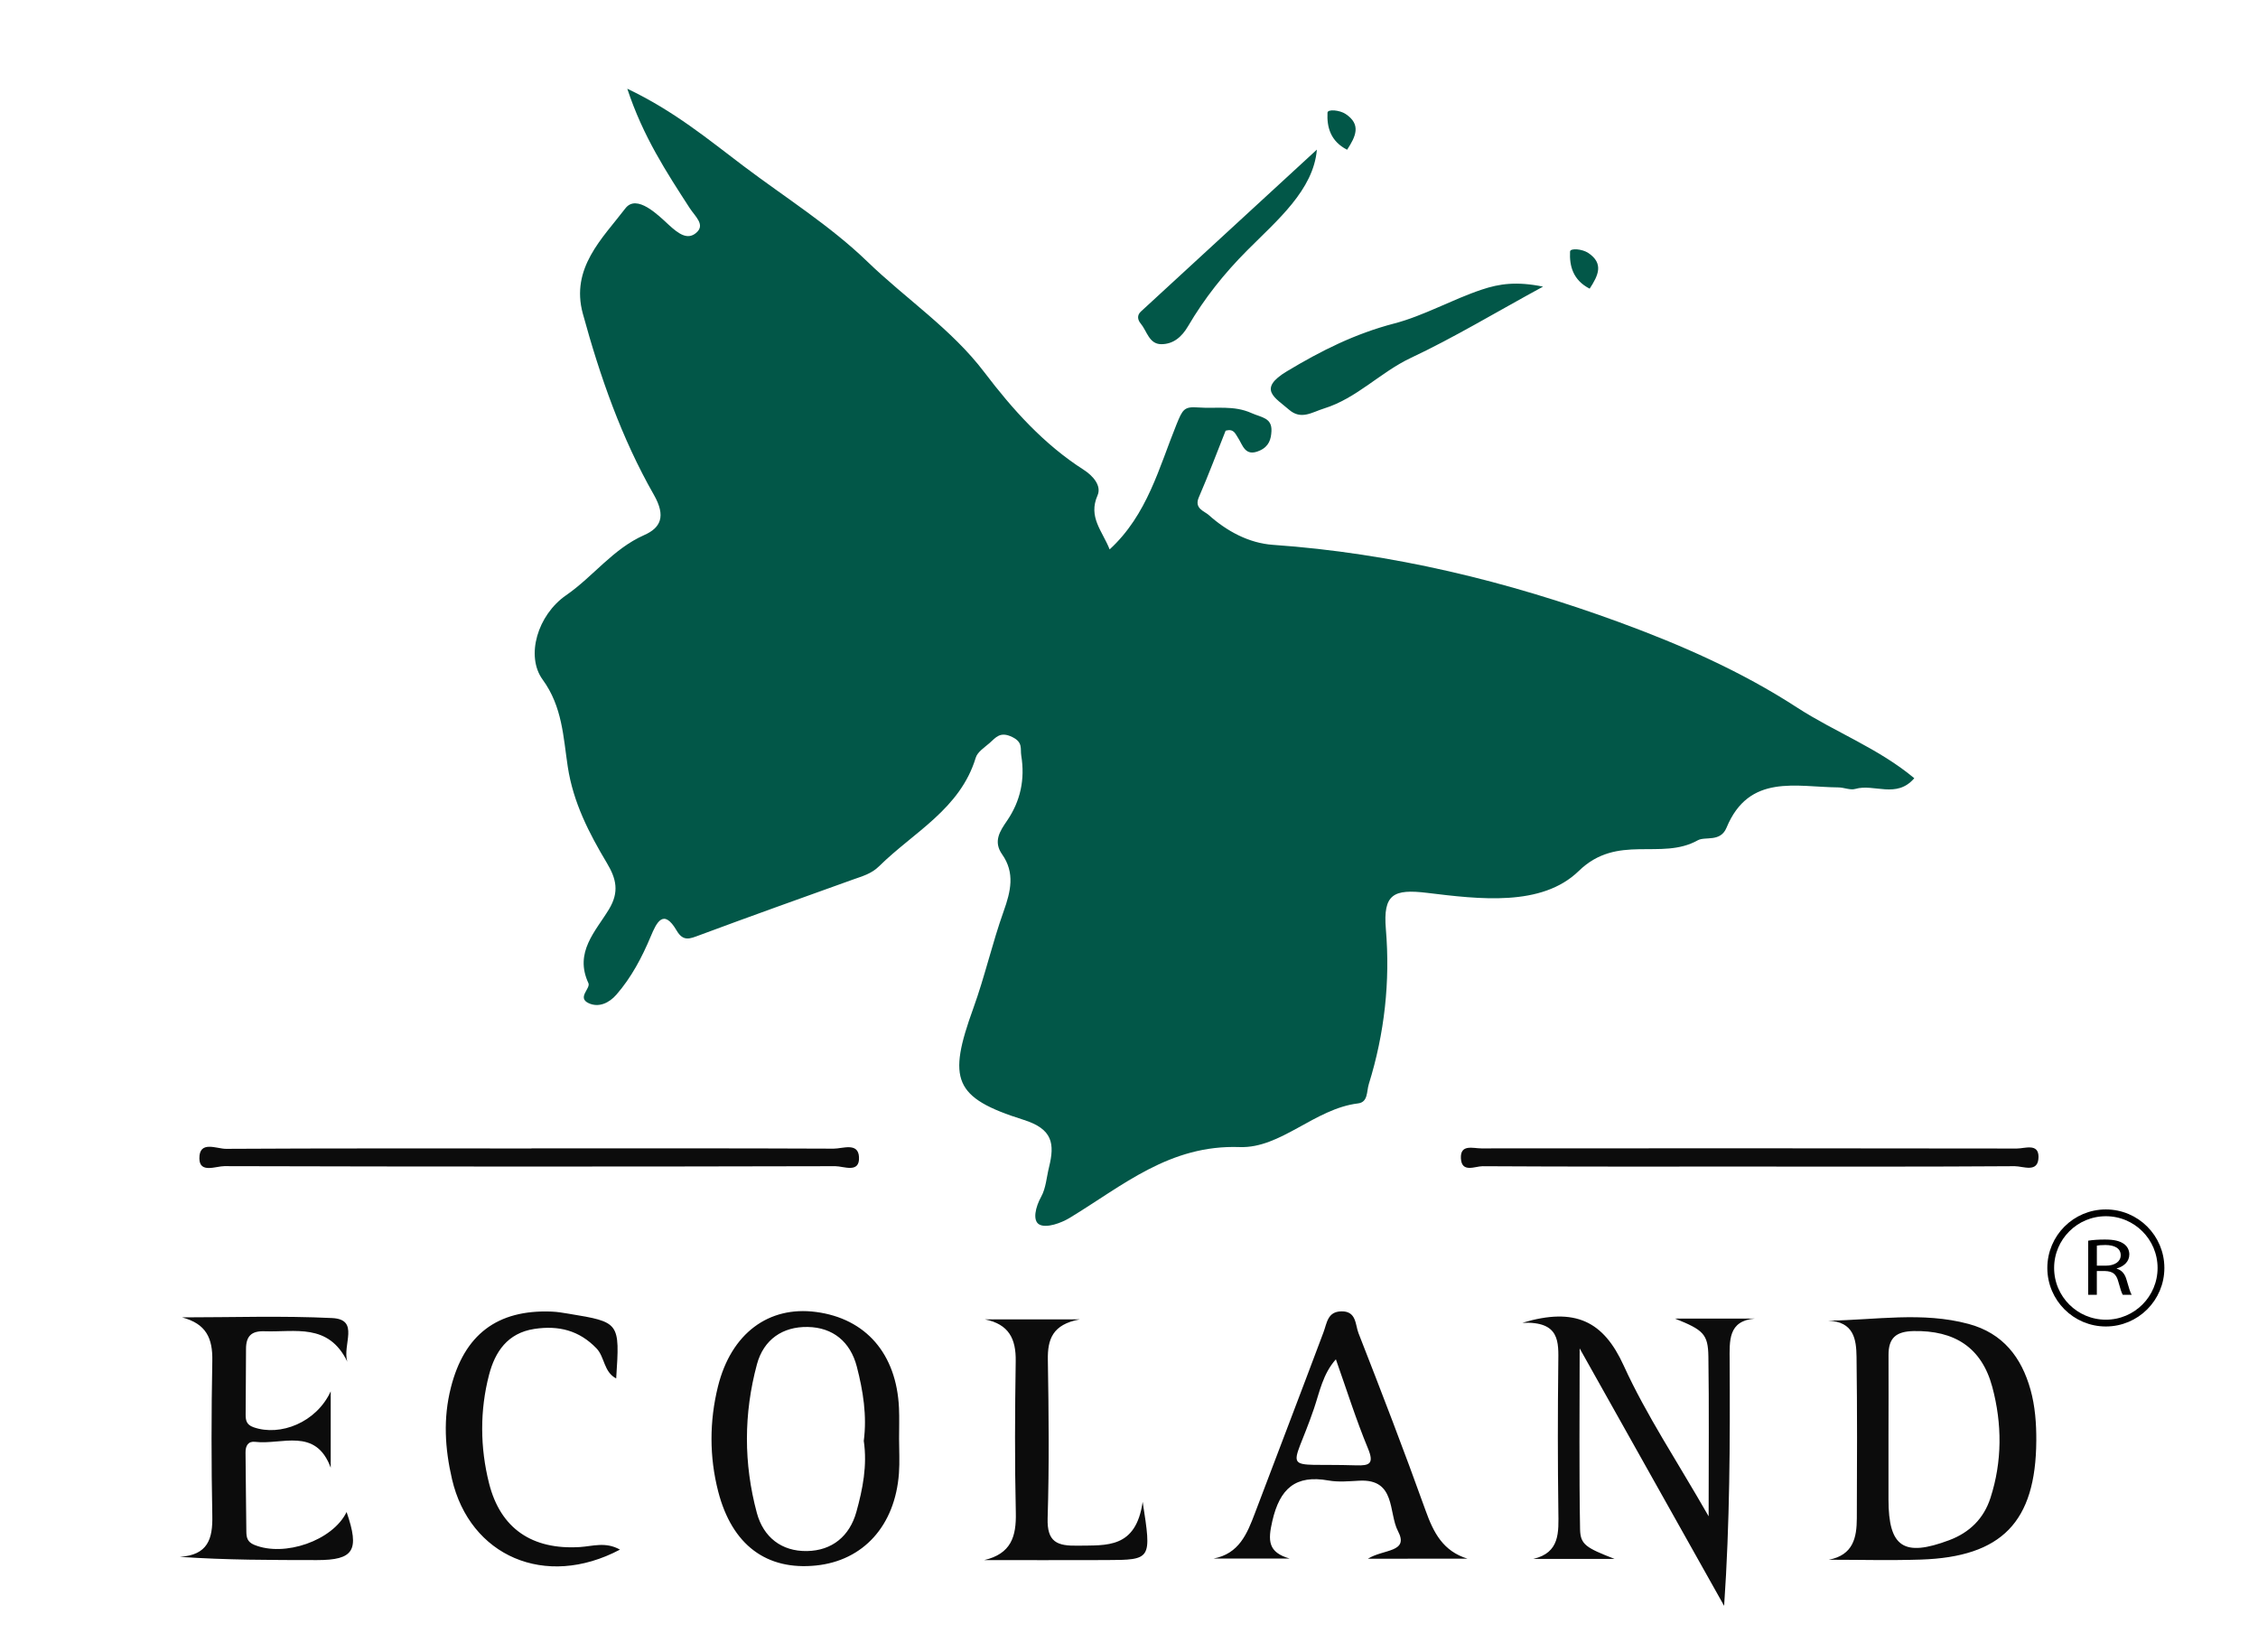 <?xml version="1.0" encoding="utf-8"?>
<!-- Generator: Adobe Illustrator 24.2.1, SVG Export Plug-In . SVG Version: 6.00 Build 0)  -->
<svg version="1.1" xmlns="http://www.w3.org/2000/svg" xmlns:xlink="http://www.w3.org/1999/xlink" x="0px" y="0px"
	 viewBox="0 0 1024 749" style="enable-background:new 0 0 1024 749;" xml:space="preserve">
<style type="text/css">
	.st0{fill:#0C0C0C;}
	.st1{fill:#025748;}
	.st2{fill:none;stroke:#000000;stroke-width:3.077;stroke-miterlimit:10;}
</style>
<g id="Ebene_2">
	<path class="st0" d="M241.05,520.77c45.66,0,91.33-0.07,136.99,0.13c4.08,0.02,11.14-3,11.51,3.79c0.42,7.6-6.97,4.15-10.71,4.16
		c-92.36,0.22-184.72,0.23-277.08-0.02c-3.83-0.01-11.23,3.4-11.34-3.43c-0.13-8.42,7.82-4.39,12.1-4.42
		c46.18-0.27,92.36-0.17,138.54-0.17C241.05,520.81,241.05,520.79,241.05,520.77z"/>
	<path class="st0" d="M795.91,597.95c-12.32,1-11.56,10.05-11.51,19.3c0.2,36.71,0.08,73.41-2.51,110.98
		c-21.13-37.65-42.26-75.3-65.52-116.75c0,29.96-0.28,56,0.19,82.02c0.13,6.99,2.77,8.41,15.63,13.44c-13.4,0-25.11,0-36.82,0
		c12.15-2.85,11.46-12.11,11.34-21.63c-0.3-22.38-0.29-44.77-0.03-67.14c0.11-9.62,0.86-19.04-16.3-18.29
		c24.12-7.25,36.85-0.61,45.96,19.38c10.23,22.45,24.14,43.22,38.52,68.36c0-27.06,0.23-49.74-0.11-72.42
		c-0.15-10.18-2.25-12.08-15.14-17.24C772.66,597.95,784.29,597.95,795.91,597.95z M871.06,707.25c36.74-1.2,52.19-17.06,52.4-53.93
		c0.05-7.72-0.55-15.73-2.62-23.11c-4.08-14.58-12.41-25.62-28.14-29.84c-20.94-5.62-41.91-1.78-63.68-1.45
		c11.73,0.39,12.82,8.52,12.92,16.4c0.33,24.39,0.24,48.79,0.13,73.19c-0.04,8.7-1.57,16.69-12.72,18.81
		C843.26,707.32,857.17,707.7,871.06,707.25z M856.44,614.51c-0.03-7.75,3.38-10.73,11.38-10.89c18.44-0.36,30.84,7.32,35.68,25.34
		c4.47,16.66,4.55,33.76-0.85,50.38c-3.01,9.27-9.37,15.62-18.74,19.13c-20.57,7.7-27.46,3.19-27.49-18.48
		c-0.01-9.35,0-18.71,0-28.06C856.45,639.45,856.49,626.98,856.44,614.51z M407.69,638.5c-1.11-24.55-15.03-40.59-37.69-43.55
		c-21.37-2.8-38.42,9.66-44.41,33.81c-3.89,15.7-3.95,31.9,0.12,47.65c6.29,24.29,21.96,35.81,44.33,33.53
		c21.49-2.19,35.89-18.08,37.63-41.82c0.38-5.17,0.06-10.39,0.06-15.59C407.72,647.86,407.9,643.17,407.69,638.5z M388.35,685.67
		c-3.05,10.92-10.96,17.52-22.39,17.71c-11.56,0.19-19.77-6.31-22.73-17.3c-6.02-22.34-5.99-45.02,0.04-67.38
		c3.04-11.29,11.7-17.15,23.04-16.94c11.4,0.21,19.32,6.69,22.25,17.97c2.86,11.03,4.66,22.27,3.16,33.69
		C393.36,664.52,391.26,675.25,388.35,685.67z M665.52,706.84c-11.11-3.42-15.41-11.79-19-21.8c-9.68-27.01-20.01-53.8-30.46-80.52
		c-1.46-3.72-0.86-9.94-7.68-9.84c-6.36,0.09-6.57,5.2-8.19,9.52c-10.26,27.37-20.73,54.66-31.08,81.99
		c-3.53,9.31-7.18,18.43-18.78,20.59c11.51,0,23.02,0,34.53,0c-9.82-2.83-9.93-8.06-7.85-17.06c3.39-14.64,10.44-21.03,25.47-18.34
		c4.52,0.81,9.32,0.33,13.98,0.09c16.68-0.88,13.15,14.55,17.53,22.88c5.12,9.74-6.47,8.06-13.64,12.5
		C637.47,706.84,651.5,706.84,665.52,706.84z M620.37,656.84c2.88,6.97,0.75,7.87-5.43,7.67c-35-1.11-29.41,4.61-19.08-25.66
		c2.56-7.49,4.01-15.76,9.96-22.42C610.69,630.18,614.95,643.75,620.37,656.84z M114.97,647.23c-3.3-1.17-3.57-3.24-3.57-5.79
		c0-9.89,0.18-19.78,0.17-29.66c-0.01-5.8,2.39-8.3,8.45-8.07c13.75,0.51,28.94-3.9,37.51,13.83c-2.42-7.67,5.83-19.2-6.92-19.82
		c-22.65-1.09-45.39-0.31-68.1-0.31c11.05,2.88,13.97,9.5,13.77,19.73c-0.45,23.42-0.46,46.86,0,70.27
		c0.21,10.43-1.97,17.8-14.75,18.6c21.23,1.46,41.7,1.45,62.18,1.47c16.77,0.01,19.48-4.37,13.47-21.8
		c-6.29,12.96-28.17,20.55-41.91,14.87c-3.13-1.29-3.51-3.37-3.55-5.94c-0.17-11.97-0.23-23.94-0.37-35.91
		c-0.04-3.06,1.21-5.23,4.38-4.84c11.98,1.47,27.44-6.8,34.25,11.74c0-10.7,0-21.39,0-34.65
		C143.5,645.08,127.08,651.5,114.97,647.23z M257.93,595.76c-2.55-0.42-5.12-0.87-7.7-0.97c-24.84-1.01-39.7,10.56-45.75,34.42
		c-3.56,14.04-2.73,27.59,0.49,41.51c8.07,34.88,42.24,49.97,76.19,32.01c-6.52-3.68-12.38-1.53-18.14-1.17
		c-21.65,1.35-36.06-8.35-41.23-28.89c-4.1-16.28-4.23-33.06,0.02-49.3c2.67-10.21,8.27-18.86,20.51-20.72
		c11.03-1.67,20.31,0.65,28.17,8.79c3.8,3.93,3.25,10.72,8.95,13.66C281.12,599.59,281.12,599.59,257.93,595.76z M501.56,707.47
		c20.72-0.08,20.72-0.13,16.64-26.4c-3.11,21.32-16.38,19.63-29.38,19.87c-9.37,0.17-14.06-1.55-13.72-12.51
		c0.74-23.92,0.49-47.87,0.1-71.81c-0.15-9.19,2.05-16.01,14.47-18.3c-16.27,0-29.64,0-43.01,0c10.83,2.18,14.12,8.77,13.96,18.94
		c-0.35,22.89-0.47,45.8,0.05,68.69c0.25,10.86-2.1,18.64-14.34,21.54C464.75,707.49,483.16,707.54,501.56,707.47z"/>
	<path class="st0" d="M792.26,529.02c-39.96,0-79.92,0.08-119.88-0.16c-3.38-0.02-9.49,3.2-9.86-3.52
		c-0.37-6.65,5.54-4.55,9.26-4.56c80.96-0.06,161.91-0.08,242.87,0.06c3.56,0.01,9.86-2.57,9.81,3.83
		c-0.06,7.46-7.01,4.16-10.77,4.18C873.22,529.13,832.74,529.03,792.26,529.02z"/>
	<path class="st1" d="M868.13,352.91c-8.06,9.43-18.22,2.37-26.75,4.85c-2.29,0.67-5.08-0.66-7.65-0.68
		c-19.14-0.16-40.53-6.42-50.75,18.26c-2.79,6.73-9.67,3.83-13.06,5.73c-16.66,9.33-36.39-3.19-53.96,13.91
		c-16.8,16.35-45.19,12.78-68.76,9.92c-15.24-1.85-20.05,0.56-18.71,16.45c2,23.75-0.6,47.35-7.74,70.28
		c-1.04,3.35-0.28,8.19-4.89,8.75c-19.68,2.39-35.01,20.47-53.65,19.8c-31.83-1.14-53.04,17.53-77.09,32.1
		c-3.98,2.41-10.56,4.75-13.76,3.03c-3.24-1.74-1.75-8.01,0.8-12.59c2.17-3.9,2.45-8.87,3.56-13.37
		c2.63-10.65,1.75-17.34-11.51-21.52c-31.86-10.03-34.52-18.27-22.81-50.61c5.22-14.42,8.59-29.5,13.74-43.94
		c3.22-9.03,5.25-17.42-0.69-25.86c-4.1-5.83-1.01-10.5,2.19-15.16c6.18-9,8.24-18.88,6.5-29.6c-0.51-3.12,0.88-6-4.04-8.41
		c-5.58-2.73-7.46,0.19-10.35,2.72c-2.3,2.01-5.46,4.01-6.25,6.62c-7.06,23.28-28.11,33.73-43.76,49.17
		c-3.62,3.57-7.69,4.57-11.93,6.1c-23.25,8.35-46.52,16.65-69.67,25.26c-4.26,1.58-7.27,3.01-10.27-2.11
		c-6.01-10.29-9.13-3.63-11.73,2.57c-4.01,9.58-8.82,18.7-15.64,26.52c-3.15,3.61-7.87,6.01-12.56,3.82
		c-5.38-2.51,1.01-6.71-0.1-9.09c-6.52-14.02,3.28-23.48,9.32-33.48c4.78-7.9,3.3-13.9-0.92-20.95
		c-8.13-13.6-15.29-27.5-17.76-43.69c-2.05-13.49-2.43-27.23-11.4-39.53c-7.79-10.69-2.3-29.3,10.64-38.24
		c12.3-8.5,21.24-21.03,35.43-27.3c7.4-3.27,10.01-8.4,4.35-18.31c-14.62-25.61-24.39-53.57-32.19-82.1
		c-5.65-20.68,8.9-34.14,19.28-47.73c5.15-6.74,14.97,3.1,19.65,7.42c4.51,4.15,8.44,6.91,12.29,3.82
		c4.62-3.71-0.23-7.47-2.79-11.44c-10.44-16.16-21.1-32.34-28.27-54.08c21.4,10.19,36.81,23.07,52.75,35.1
		c18.87,14.24,39.21,26.96,56.1,43.28c17.52,16.94,38.19,30.59,53.09,50.22c12.9,16.99,26.97,32.65,45.12,44.27
		c3.94,2.52,8.17,7.09,6.2,11.56c-4.35,9.88,2.21,16.13,5.49,24.49c17.11-15.71,22.43-37.21,30.31-56.64
		c2.79-6.87,3.47-8.22,9.9-7.73c8.07,0.61,16.08-1.09,24.18,2.57c4.39,1.98,9.31,2.03,8.99,8.21c-0.18,3.55-1.07,6.83-5.21,8.73
		c-6.84,3.14-7.73-2.44-10.13-6.04c-1.12-1.68-1.83-3.94-5.44-2.94c-3.85,9.66-7.75,20.05-12.16,30.23c-2.2,5.08,2.5,6.22,4.47,7.99
		c8.26,7.4,18.3,12.79,29.17,13.55c54.08,3.77,106.38,16.54,156.83,35.01c27.82,10.19,55.42,22.25,80.95,38.84
		C832.19,332.01,851.83,339.31,868.13,352.91z M672.02,131.32c-13.55,4.53-26.35,11.89-39.72,15.37
		c-17.83,4.65-33.17,12.36-48.68,21.68c-13.5,8.11-5.36,11.94,0.95,17.42c5.52,4.79,10.44,1.13,15.81-0.53
		c14.93-4.61,25.55-16.42,39.46-22.97c19.41-9.13,37.87-20.29,59.93-32.31C687.79,127.54,680.01,128.65,672.02,131.32z
		 M517.4,141.27c-1.97,1.81-1.37,3.92-0.11,5.43c2.86,3.41,3.79,9.38,9.36,9.38c5.44,0,9.26-3.25,12.14-8.16
		c7.44-12.67,16.27-23.81,26.92-34.49c13.51-13.55,29.95-27.27,31.49-45.58C571.7,91.32,544.56,116.3,517.4,141.27z M720.24,114.69
		c-2.72-1.81-8.13-2.28-8.22-0.6c-0.32,6.46,1.27,12.91,8.89,16.82C724.78,124.96,727.47,119.5,720.24,114.69z M610.24,51.69
		c-2.72-1.81-8.13-2.28-8.22-0.6c-0.32,6.46,1.27,12.91,8.89,16.82C614.78,61.96,617.47,56.5,610.24,51.69z"/>
</g>
<g id="Ebene_3">
	<g>
		<path d="M947,562.63c1.98-0.33,4.81-0.52,7.5-0.52c4.18,0,6.87,0.63,8.76,2.03c1.53,1.11,2.38,2.81,2.38,4.73
			c0,3.29-2.52,5.46-5.71,6.35v0.11c2.34,0.67,3.73,2.44,4.45,5.02c0.99,3.47,1.71,5.87,2.34,6.83h-4.04
			c-0.49-0.7-1.17-2.84-2.02-5.95c-0.9-3.43-2.52-4.73-6.07-4.84h-3.68v10.78H947V562.63z M950.91,573.97h4
			c4.18,0,6.83-1.88,6.83-4.73c0-3.21-2.83-4.62-6.96-4.65c-1.89,0-3.23,0.15-3.86,0.29V573.97z"/>
	</g>
	<circle class="st2" cx="955" cy="575" r="25"/>
</g>
</svg>
